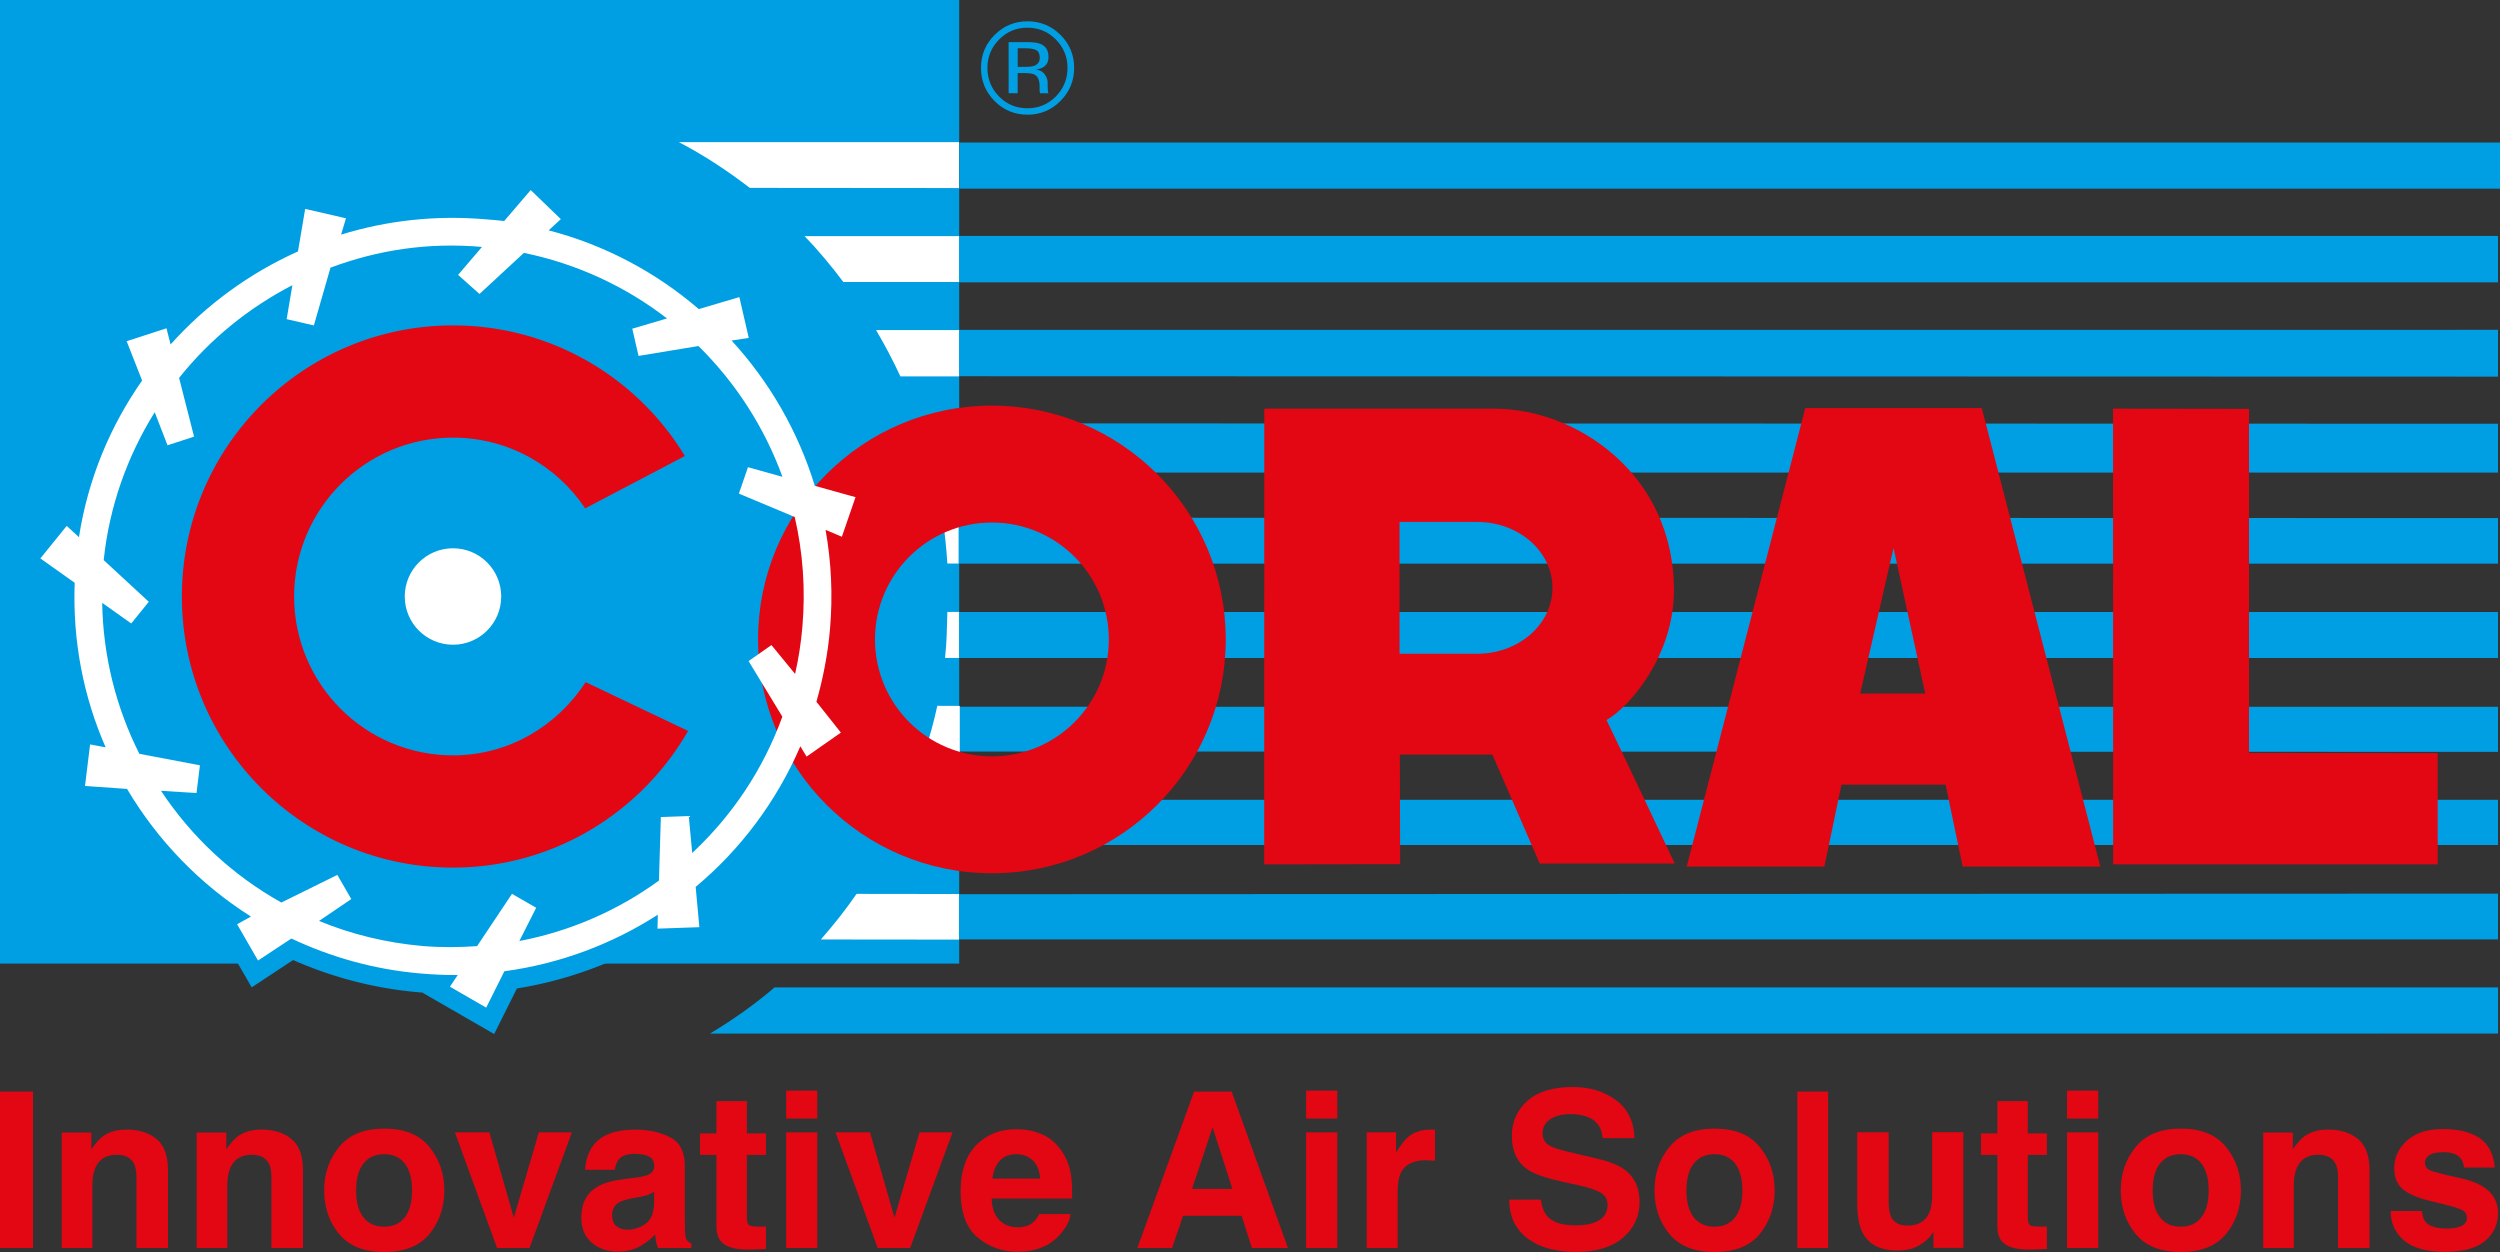 <svg xmlns="http://www.w3.org/2000/svg" id="c" viewBox="0 0 529.21 265.03"><rect x="0" y="0" width="529.21" height="265.03" fill="#333333" stroke="none"/><defs><style>.d{fill:none;stroke:#009fe3;stroke-miterlimit:3.86;stroke-width:8px;}.d,.e,.f,.g{fill-rule:evenodd;}.h,.g{fill:#009fe3;}.i,.e{fill:#e30613;}.f{fill:#fff;}</style></defs><g><path class="g" d="M106.71,46.81l5.63-6.58,6.38,6.16-2.58,2.37c11.98,3.12,22.75,8.91,31.78,16.67l8.59-2.54,1.99,8.64-3.64,.55c8.02,8.74,14.09,19.23,17.62,30.76l8.62,2.4-2.89,8.38-3.45-1.45c1.21,6.79,1.56,13.87,.93,21.07-.46,5.25-1.47,10.42-2.87,15.31l5.18,6.53-7.26,5.08-1.32-2.18c-5.02,11.64-12.65,21.83-22.16,29.76l.78,8.53-8.86,.31,.07-2.95c-9.65,6.21-20.7,10.38-32.48,11.97l-3.85,7.7-7.68-4.43,1.65-2.47c-2.62,.03-5.33-.11-8-.34-9.74-.85-18.86-3.45-27.21-7.39l-7.06,4.66-4.43-7.68,2.93-1.63c-10.79-6.82-19.77-16.11-26.23-27.02l-8.9-.62,1.08-8.8,3.29,.62c-4.69-10.71-7.01-22.46-6.55-34.83l-7.27-5.16,5.58-6.89,2.59,2.39c1.92-12.34,6.6-23.48,13.37-33.16l-3.27-8.32,8.43-2.74,.87,3.42c7.49-8.36,16.67-15.06,26.97-19.69l1.52-9,8.64,1.99-1.04,3.46c9.63-2.98,19.99-4.17,30.66-3.24,1.21,.11,2.64,.19,3.84,.35h0Z"></path><path class="d" d="M106.71,46.81l5.63-6.58,6.38,6.16-2.58,2.37c11.98,3.12,22.75,8.91,31.78,16.67l8.59-2.54,1.99,8.64-3.64,.55c8.02,8.74,14.09,19.23,17.62,30.76l8.62,2.4-2.89,8.38-3.45-1.45c1.21,6.79,1.56,13.87,.93,21.07-.46,5.25-1.47,10.42-2.87,15.31l5.18,6.53-7.26,5.08-1.32-2.18c-5.02,11.64-12.65,21.83-22.16,29.76l.78,8.53-8.86,.31,.07-2.95c-9.65,6.21-20.7,10.38-32.48,11.97l-3.85,7.7-7.68-4.43,1.65-2.47c-2.62,.03-5.33-.11-8-.34-9.74-.85-18.86-3.45-27.21-7.39l-7.06,4.66-4.43-7.68,2.93-1.63c-10.79-6.82-19.77-16.11-26.23-27.02l-8.9-.62,1.08-8.8,3.29,.62c-4.69-10.71-7.01-22.46-6.55-34.83l-7.27-5.16,5.58-6.89,2.59,2.39c1.92-12.34,6.6-23.48,13.37-33.16l-3.27-8.32,8.43-2.74,.87,3.42c7.49-8.36,16.67-15.06,26.97-19.69l1.52-9,8.64,1.99-1.04,3.46c9.63-2.98,19.99-4.17,30.66-3.24,1.21,.11,2.64,.19,3.84,.35h0Z"></path></g><polygon class="g" points="203.06 30.17 529.21 30.17 529.21 39.94 203.06 39.94 203.06 30.17 203.06 30.17"></polygon><polygon class="g" points="201.22 189.29 528.79 189.17 528.79 198.85 201.22 198.85 201.22 189.29 201.22 189.29"></polygon><polygon class="g" points="201.31 178.88 201.3 169.3 528.79 169.3 528.79 178.88 201.31 178.88 201.31 178.88"></polygon><polygon class="g" points="201.22 149.61 528.79 149.62 528.79 159.16 201.22 159.08 201.22 149.61 201.22 149.61"></polygon><polygon class="g" points="201.31 139.2 201.31 129.55 528.79 129.55 528.79 139.29 201.22 139.29 201.31 139.2 201.31 139.2"></polygon><polygon class="g" points="201.22 119.32 201.22 109.59 528.79 109.67 528.79 119.32 201.22 119.32 201.22 119.32"></polygon><polygon class="g" points="201.31 89.62 528.79 89.7 528.79 100.04 201.3 100.04 201.31 89.62 201.31 89.62"></polygon><polygon class="g" points="201.31 69.83 528.79 69.82 528.79 79.73 201.31 79.64 201.31 69.83 201.31 69.83"></polygon><path class="g" d="M201.31,59.76h327.48v-9.81H201.31c-3.7,0,0,9.81,0,9.81h0Z"></path><polygon class="g" points="0 0 203.05 0 203.05 203.98 72.93 203.98 61.7 198.69 55.01 203.98 0 203.98 0 0 0 0"></polygon><polygon class="e" points="516.02 159.43 516.02 182.97 447.32 182.97 447.3 86.51 476.08 86.55 476.08 159.38 516.02 159.43 516.02 159.43"></polygon><path class="g" d="M163.96,209.02h364.84v9.77H150.31c4.82-2.93,9.37-6.09,13.65-9.77h0Z"></path><path class="f" d="M203.01,39.81l-44.3-.04c-4.77-3.66-9.67-6.91-15.01-9.68h59.31v9.72h0Z"></path><path class="f" d="M203.17,159.25h-7.4c.98-3.2,1.94-6.51,2.64-9.84l4.76,.02v9.82h0Z"></path><path class="f" d="M203.01,129.54v9.73s-2.96,0-2.96,0c.37-3.21,.4-6.44,.49-9.73h2.46Z"></path><path class="f" d="M202.92,119.29h-2.38c-.2-3.29-.55-6.54-1.03-9.74h3.41s0,9.74,0,9.74h0Z"></path><path class="f" d="M203.01,69.86v9.82h-12.41c-1.55-3.35-3.3-6.67-5.16-9.81h17.57Z"></path><path class="f" d="M203,59.7h-24.47c-2.58-3.41-5.26-6.66-8.22-9.72h32.7v9.72h0Z"></path><path class="f" d="M203,189.26v9.64l-29.24-.03c2.71-3.09,5.21-6.24,7.56-9.65l21.67,.03h0Z"></path><path class="h" d="M224.49,21.37c-1.93,1.94-4.26,2.91-6.99,2.91s-5.06-.97-6.98-2.91c-1.91-1.93-2.86-4.26-2.86-7.01s.96-5.04,2.89-6.97,4.24-2.88,6.95-2.88,5.07,.96,6.99,2.88c1.93,1.92,2.89,4.24,2.89,6.97s-.96,5.07-2.89,7.01Zm-12.99-13.01c-1.65,1.66-2.48,3.66-2.48,6.01s.82,4.39,2.46,6.05c1.65,1.67,3.65,2.5,6.01,2.5s4.36-.83,6.01-2.5c1.65-1.67,2.47-3.69,2.47-6.05s-.82-4.35-2.47-6.01c-1.66-1.67-3.66-2.5-6.01-2.5s-4.34,.83-6,2.5Zm5.81,.55c1.35,0,2.33,.13,2.96,.39,1.12,.47,1.68,1.38,1.68,2.75,0,.97-.35,1.68-1.06,2.14-.38,.24-.9,.42-1.57,.52,.85,.13,1.47,.49,1.86,1.06s.59,1.13,.59,1.68v.79c0,.25,0,.52,.03,.81s.05,.47,.09,.56l.07,.13h-1.79s-.02-.07-.03-.11c0-.04-.02-.08-.03-.12l-.04-.35v-.86c0-1.25-.34-2.08-1.02-2.48-.4-.23-1.11-.35-2.12-.35h-1.51v4.26h-1.91V8.92h3.79Zm2.06,1.71c-.48-.27-1.25-.4-2.31-.4h-1.63v3.93h1.73c.81,0,1.42-.08,1.82-.24,.75-.3,1.12-.86,1.12-1.69,0-.79-.24-1.32-.72-1.59Z"></path><path class="e" d="M400.83,115.99l-7.06,30.82h13.77l-6.71-30.82h0Zm0-29.61h-18.68l-25.1,97.07h29.14l3.62-17.35h22.04l3.62,17.35h29.14l-25.1-97.07h-18.68Z"></path><path class="e" d="M354.35,124.95c0-24.62-20.66-38.44-37.99-38.44h-48.73l-.02,96.46,28.78-.04-.06-23.2h19.58l10.03,23.07h28.58s-12.28-26.01-14.45-30.38c4.98-2.85,14.28-13.7,14.28-27.48h0Zm-58.09,13.43v-27.89h16.44c8.8,0,15.93,6.24,15.93,13.95s-7.13,13.95-15.93,13.95h-16.44Z"></path><path class="e" d="M160.47,135.36c0-27.34,22.16-49.5,49.5-49.5s49.5,22.16,49.5,49.5-22.16,49.5-49.5,49.5-49.5-22.16-49.5-49.5h0Zm24.75,0c0-13.67,11.08-24.75,24.75-24.75s24.75,11.08,24.75,24.75-11.08,24.75-24.75,24.75-24.75-11.08-24.75-24.75h0Z"></path><path class="e" d="M123.97,144.4l21.69,10.33c-9.9,17.22-28.48,28.93-49.77,28.93-31.7,0-57.39-25.69-57.39-57.39s25.69-57.39,57.39-57.39c20.81,0,39.03,11.07,49.09,27.65l-21.11,11.08c-6.03-9.03-16.31-14.97-27.98-14.97-18.57,0-33.63,15.06-33.63,33.63s15.06,33.63,33.63,33.63c11.83,0,22.08-6.26,28.08-15.5h0Z"></path><path class="f" d="M85.68,126.27c0-5.64,4.57-10.21,10.21-10.21s10.21,4.57,10.21,10.21-4.57,10.21-10.21,10.21-10.21-4.57-10.21-10.21h0Z"></path><path class="f" d="M106.71,46.81l5.63-6.58,6.38,6.16-2.58,2.37c11.98,3.12,22.75,8.91,31.78,16.67l8.59-2.54,1.99,8.64-3.64,.55c8.02,8.74,14.09,19.23,17.62,30.76l8.62,2.4-2.89,8.38-3.45-1.45c1.21,6.79,1.56,13.87,.93,21.07-.46,5.25-1.47,10.42-2.87,15.31l5.18,6.53-7.26,5.08-1.32-2.18c-5.02,11.64-12.65,21.83-22.16,29.76l.78,8.53-8.86,.31,.07-2.95c-9.65,6.21-20.7,10.38-32.48,11.97l-3.85,7.7-7.68-4.43,1.65-2.47c-2.62,.03-5.33-.11-8-.34-9.74-.85-18.86-3.45-27.21-7.39l-7.06,4.66-4.43-7.68,2.93-1.63c-10.79-6.82-19.77-16.11-26.23-27.02l-8.9-.62,1.08-8.8,3.29,.62c-4.69-10.71-7.01-22.46-6.55-34.83l-7.27-5.16,5.58-6.89,2.59,2.39c1.92-12.34,6.6-23.48,13.37-33.16l-3.27-8.32,8.43-2.74,.87,3.42c7.49-8.36,16.67-15.06,26.97-19.69l1.52-9,8.64,1.99-1.04,3.46c9.63-2.98,19.99-4.17,30.66-3.24,1.21,.11,2.64,.19,3.84,.35h0Zm61.62,62.67l-11.92-4.99,1.92-5.59,7.3,2.03c-3.81-10.5-9.93-19.95-17.78-27.68l-12.68,2.09-1.33-5.76,7.35-2.17c-8.69-6.71-18.99-11.56-30.29-13.88l-9.4,8.7-4.53-4.04,5.06-5.92h0c-11.37-1-22.04,.64-32.07,4.39l-3.52,12.23-5.76-1.33,1.21-7.19c-9.32,4.83-17.42,11.42-23.98,19.62l3.17,12.44-5.62,1.83-2.71-7c-5.74,9.22-9.6,19.82-10.8,31.31l9.55,8.82-3.72,4.59-6.15-4.37c.19,11.4,2.99,22.26,7.87,31.96l12.82,2.43-.72,5.87-7.52-.47c6.49,9.79,15.14,17.87,25.48,23.65l11.85-5.85,2.95,5.12-6.83,4.63c6.8,2.8,14.14,4.62,21.88,5.3,3.91,.34,7.79,.29,11.58,.03l7.39-11.07,5.12,2.95-3.56,7.04c10.84-2.08,20.87-6.48,29.55-12.8l.4-13.45,5.91-.21,.73,7.82c8.45-7.88,15.02-17.66,19.08-28.85l-7.15-11.77,4.84-3.39,5.01,6.11c.73-3.23,1.25-6.55,1.54-9.94,.7-8.03,.1-15.87-1.63-23.32l.09,.06h0Z"></path><g><path class="i" d="M0,231.07H6.99v33.11H0v-33.11Z"></path><path class="i" d="M24.73,244.44c-2.21,0-3.72,.92-4.54,2.76-.43,.97-.64,2.22-.64,3.73v13.25h-6.49v-24.44h6.28v3.57c.84-1.26,1.63-2.16,2.37-2.72,1.34-.99,3.04-1.48,5.09-1.48,2.57,0,4.68,.66,6.31,1.99,1.64,1.32,2.45,3.52,2.45,6.59v16.49h-6.67v-14.89c0-1.29-.18-2.28-.53-2.96-.64-1.26-1.86-1.89-3.65-1.89Z"></path><path class="i" d="M53.3,244.44c-2.21,0-3.72,.92-4.54,2.76-.43,.97-.64,2.22-.64,3.73v13.25h-6.49v-24.44h6.28v3.57c.84-1.26,1.63-2.16,2.37-2.72,1.34-.99,3.04-1.48,5.09-1.48,2.57,0,4.68,.66,6.31,1.99,1.64,1.32,2.45,3.52,2.45,6.59v16.49h-6.67v-14.89c0-1.29-.18-2.28-.53-2.96-.64-1.26-1.86-1.89-3.65-1.89Z"></path><path class="i" d="M90.91,242.8c2.1,2.59,3.15,5.65,3.15,9.19s-1.05,6.67-3.15,9.22c-2.1,2.55-5.29,3.83-9.57,3.83s-7.47-1.28-9.57-3.83c-2.1-2.55-3.15-5.63-3.15-9.22s1.05-6.6,3.15-9.19,5.29-3.89,9.57-3.89,7.47,1.29,9.57,3.89Zm-9.59,1.53c-1.9,0-3.37,.66-4.4,1.99-1.03,1.32-1.54,3.21-1.54,5.67s.51,4.35,1.54,5.68,2.49,2,4.4,2,3.36-.67,4.38-2c1.02-1.33,1.53-3.23,1.53-5.68s-.51-4.35-1.53-5.67c-1.02-1.33-2.48-1.99-4.38-1.99Z"></path><path class="i" d="M96.28,239.7h7.31l5.18,18.06,5.3-18.06h6.99l-8.97,24.48h-6.87l-8.93-24.48Z"></path><path class="i" d="M125.67,242.35c1.72-2.16,4.67-3.23,8.86-3.23,2.72,0,5.15,.53,7.26,1.59,2.12,1.06,3.17,3.07,3.17,6.02v11.23c0,.78,.01,1.72,.05,2.83,.05,.84,.17,1.41,.39,1.71,.21,.3,.53,.55,.96,.74v.94h-7.08c-.2-.49-.34-.96-.41-1.39-.08-.43-.14-.93-.18-1.48-.9,.96-1.93,1.77-3.11,2.45-1.4,.79-2.98,1.19-4.75,1.19-2.25,0-4.11-.63-5.58-1.9-1.47-1.26-2.2-3.06-2.2-5.38,0-3.01,1.18-5.19,3.54-6.54,1.29-.73,3.2-1.26,5.71-1.57l2.22-.27c1.2-.15,2.06-.34,2.58-.56,.93-.39,1.39-1,1.39-1.82,0-1-.35-1.7-1.06-2.08-.71-.38-1.75-.57-3.12-.57-1.54,0-2.63,.37-3.27,1.12-.46,.55-.76,1.3-.91,2.25h-6.28c.14-2.14,.75-3.9,1.83-5.28Zm4.84,17.21c.61,.49,1.35,.74,2.24,.74,1.4,0,2.69-.4,3.87-1.21,1.18-.81,1.79-2.28,1.84-4.42v-2.38c-.41,.25-.83,.46-1.24,.62-.42,.16-.99,.3-1.72,.44l-1.46,.27c-1.37,.24-2.35,.53-2.95,.88-1,.58-1.51,1.49-1.51,2.72,0,1.09,.31,1.88,.94,2.36Z"></path><path class="i" d="M162.14,259.62v4.78l-3.08,.11c-3.08,.1-5.18-.42-6.3-1.57-.73-.73-1.1-1.86-1.1-3.39v-15.07h-3.47v-4.56h3.47v-6.83h6.44v6.83h4.04v4.56h-4.04v12.94c0,1,.13,1.63,.39,1.88,.26,.25,1.05,.37,2.37,.37,.2,0,.41,0,.63-.01,.22,0,.44-.02,.65-.03Z"></path><path class="i" d="M173.01,230.87v5.91h-6.6v-5.91h6.6Zm0,8.83v24.48h-6.6v-24.48h6.6Z"></path><path class="i" d="M176.86,239.7h7.31l5.18,18.06,5.3-18.06h6.99l-8.97,24.48h-6.87l-8.93-24.48Z"></path><path class="i" d="M226.62,256.99c-.17,1.45-.94,2.93-2.31,4.42-2.13,2.38-5.12,3.57-8.95,3.57-3.17,0-5.96-1-8.38-3.01s-3.63-5.27-3.63-9.79c0-4.24,1.09-7.49,3.28-9.75,2.18-2.26,5.02-3.39,8.51-3.39,2.07,0,3.94,.38,5.59,1.15,1.66,.76,3.03,1.97,4.11,3.62,.97,1.45,1.61,3.14,1.9,5.05,.17,1.12,.24,2.74,.21,4.85h-17.04c.09,2.46,.88,4.18,2.35,5.17,.9,.61,1.98,.92,3.24,.92,1.34,0,2.43-.37,3.27-1.12,.46-.4,.86-.97,1.21-1.68h6.65Zm-6.44-7.5c-.11-1.69-.63-2.98-1.56-3.85-.94-.88-2.1-1.31-3.48-1.31-1.51,0-2.68,.46-3.51,1.39-.83,.93-1.35,2.19-1.56,3.77h10.12Z"></path><path class="i" d="M262.84,257.37h-12.4l-2.33,6.81h-7.35l12.01-33.11h7.95l11.92,33.11h-7.63l-2.17-6.81Zm-1.96-5.71l-4.2-13.03-4.34,13.03h8.54Z"></path><path class="i" d="M283.08,230.87v5.91h-6.6v-5.91h6.6Zm0,8.83v24.48h-6.6v-24.48h6.6Z"></path><path class="i" d="M301.89,245.6c-2.62,0-4.38,.84-5.28,2.52-.5,.94-.75,2.4-.75,4.36v11.7h-6.55v-24.48h6.21v4.27c1-1.63,1.88-2.75,2.63-3.35,1.22-1,2.8-1.5,4.75-1.5,.12,0,.22,0,.31,.01,.08,0,.27,.02,.56,.03v6.56c-.41-.04-.78-.08-1.1-.09s-.58-.02-.78-.02Z"></path><path class="i" d="M333.31,259.4c1.66,0,3.01-.18,4.04-.54,1.96-.69,2.95-1.97,2.95-3.84,0-1.09-.49-1.94-1.46-2.54-.97-.58-2.5-1.1-4.59-1.55l-3.56-.79c-3.5-.78-5.92-1.62-7.26-2.54-2.27-1.53-3.4-3.92-3.4-7.17,0-2.96,1.1-5.43,3.29-7.39s5.41-2.94,9.66-2.94c3.55,0,6.57,.92,9.08,2.77,2.51,1.85,3.82,4.53,3.94,8.05h-6.76c-.12-1.99-1-3.41-2.65-4.25-1.1-.55-2.46-.83-4.09-.83-1.81,0-3.26,.36-4.34,1.08s-1.62,1.72-1.62,3.01c0,1.18,.53,2.07,1.6,2.65,.69,.39,2.15,.85,4.38,1.37l5.8,1.37c2.54,.6,4.46,1.4,5.75,2.4,2.01,1.56,3.01,3.81,3.01,6.76s-1.18,5.54-3.53,7.54c-2.35,2-5.67,3-9.97,3s-7.83-.98-10.34-2.95c-2.51-1.97-3.77-4.68-3.77-8.12h6.71c.21,1.51,.63,2.64,1.26,3.39,1.14,1.36,3.1,2.04,5.87,2.04Z"></path><path class="i" d="M372.52,242.8c2.1,2.59,3.15,5.65,3.15,9.19s-1.05,6.67-3.15,9.22c-2.1,2.55-5.29,3.83-9.57,3.83s-7.47-1.28-9.57-3.83c-2.1-2.55-3.15-5.63-3.15-9.22s1.05-6.6,3.15-9.19,5.29-3.89,9.57-3.89,7.47,1.29,9.57,3.89Zm-9.59,1.53c-1.9,0-3.37,.66-4.4,1.99-1.03,1.32-1.54,3.21-1.54,5.67s.51,4.35,1.54,5.68c1.03,1.33,2.49,2,4.4,2s3.36-.67,4.38-2,1.53-3.23,1.53-5.68-.51-4.35-1.53-5.67c-1.02-1.33-2.48-1.99-4.38-1.99Z"></path><path class="i" d="M380.47,231.07h6.51v33.11h-6.51v-33.11Z"></path><path class="i" d="M409.29,260.72c-.06,.08-.21,.3-.46,.67s-.53,.7-.87,.99c-1.02,.9-2.01,1.51-2.96,1.84-.95,.33-2.07,.49-3.35,.49-3.68,0-6.17-1.3-7.44-3.91-.72-1.44-1.07-3.56-1.07-6.36v-14.76h6.67v14.76c0,1.39,.17,2.44,.5,3.14,.59,1.24,1.76,1.86,3.49,1.86,2.22,0,3.75-.88,4.57-2.65,.43-.96,.64-2.22,.64-3.8v-13.32h6.6v24.48h-6.33v-3.46Z"></path><path class="i" d="M433.29,259.62v4.78l-3.08,.11c-3.07,.1-5.18-.42-6.3-1.57-.73-.73-1.1-1.86-1.1-3.39v-15.07h-3.47v-4.56h3.47v-6.83h6.44v6.83h4.04v4.56h-4.04v12.94c0,1,.13,1.63,.39,1.88,.26,.25,1.05,.37,2.37,.37,.2,0,.41,0,.63-.01,.22,0,.44-.02,.65-.03Z"></path><path class="i" d="M444.16,230.87v5.91h-6.6v-5.91h6.6Zm0,8.83v24.48h-6.6v-24.48h6.6Z"></path><path class="i" d="M471.22,242.8c2.1,2.59,3.15,5.65,3.15,9.19s-1.05,6.67-3.15,9.22c-2.1,2.55-5.29,3.83-9.57,3.83s-7.47-1.28-9.57-3.83c-2.1-2.55-3.15-5.63-3.15-9.22s1.05-6.6,3.15-9.19,5.29-3.89,9.57-3.89,7.47,1.29,9.57,3.89Zm-9.59,1.53c-1.9,0-3.37,.66-4.4,1.99-1.03,1.32-1.54,3.21-1.54,5.67s.51,4.35,1.54,5.68c1.03,1.33,2.49,2,4.4,2s3.36-.67,4.38-2,1.53-3.23,1.53-5.68-.51-4.35-1.53-5.67c-1.02-1.33-2.48-1.99-4.38-1.99Z"></path><path class="i" d="M490.75,244.44c-2.21,0-3.72,.92-4.54,2.76-.43,.97-.64,2.22-.64,3.73v13.25h-6.49v-24.44h6.28v3.57c.84-1.26,1.63-2.16,2.37-2.72,1.34-.99,3.04-1.48,5.09-1.48,2.57,0,4.68,.66,6.31,1.99,1.64,1.32,2.46,3.52,2.46,6.59v16.49h-6.67v-14.89c0-1.29-.17-2.28-.53-2.96-.64-1.26-1.86-1.89-3.65-1.89Z"></path><path class="i" d="M524.75,240.82c1.95,1.23,3.07,3.34,3.36,6.33h-6.51c-.09-.82-.33-1.47-.71-1.95-.72-.87-1.93-1.3-3.65-1.3-1.42,0-2.42,.22-3.03,.65-.6,.43-.9,.94-.9,1.53,0,.73,.32,1.27,.96,1.59,.64,.34,2.9,.94,6.78,1.77,2.59,.6,4.53,1.5,5.82,2.72,1.28,1.23,1.92,2.76,1.92,4.6,0,2.43-.92,4.41-2.75,5.94-1.83,1.53-4.67,2.3-8.51,2.3s-6.8-.81-8.67-2.44c-1.87-1.62-2.8-3.7-2.8-6.21h6.6c.14,1.14,.43,1.95,.89,2.43,.81,.85,2.3,1.28,4.48,1.28,1.28,0,2.3-.19,3.05-.56,.75-.37,1.13-.94,1.13-1.68s-.3-1.27-.91-1.64-2.87-1.02-6.78-1.93c-2.82-.69-4.8-1.55-5.96-2.58-1.16-1.02-1.74-2.49-1.74-4.4,0-2.26,.9-4.2,2.71-5.83,1.81-1.62,4.34-2.44,7.62-2.44s5.64,.61,7.6,1.82Z"></path></g></svg>